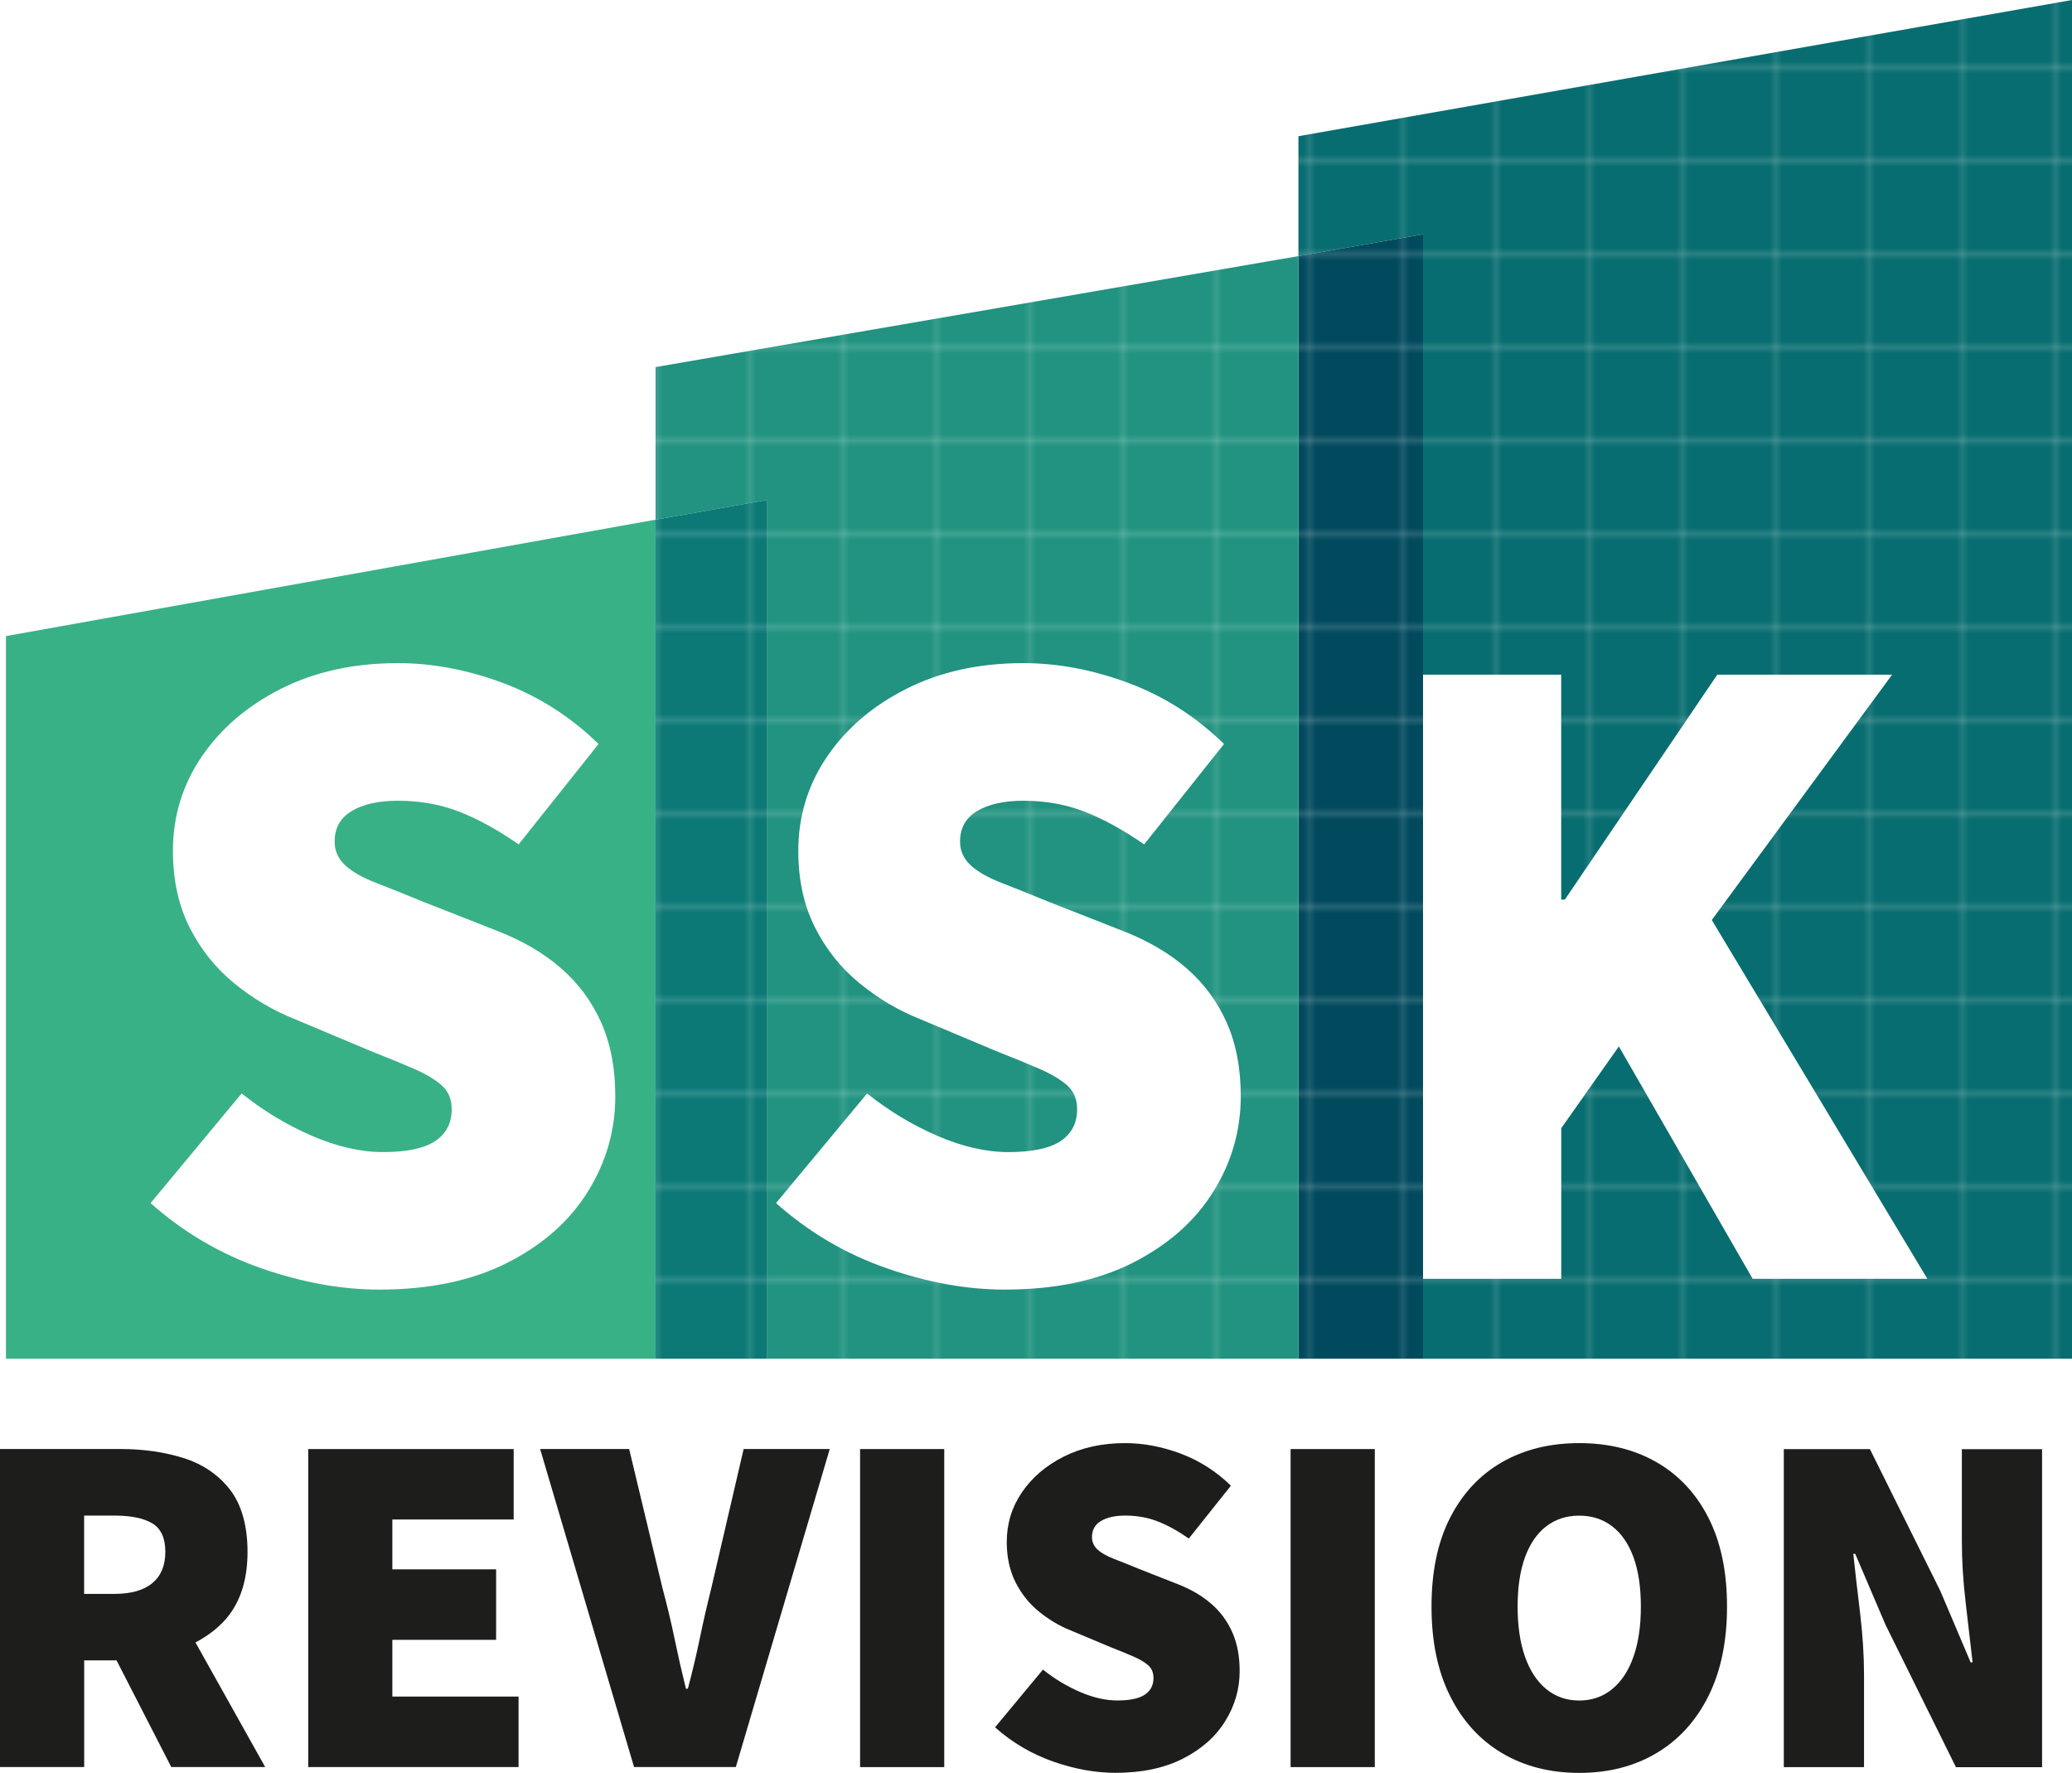 <svg xmlns="http://www.w3.org/2000/svg" xmlns:xlink="http://www.w3.org/1999/xlink" id="Layer_2" viewBox="0 0 376.59 322.2"><defs><style>.cls-1{fill:#fff;}.cls-2{fill:#219380;}.cls-3{fill:url(#New_Pattern_Swatch_7);}.cls-4{fill:#0c7976;}.cls-5{fill:#38b187;}.cls-6{fill:none;}.cls-7{fill:url(#New_Pattern_Swatch_9);}.cls-8{fill:url(#New_Pattern_Swatch_3);}.cls-9{fill:url(#New_Pattern_Swatch_6);}.cls-10{fill:#086d70;}.cls-11{fill:#014a5e;}.cls-12{fill:#1d1d1b;}</style><pattern id="New_Pattern_Swatch_6" x="0" y="0" width="14.9" height="14.9" patternTransform="translate(441.99 1012.87) scale(1.13)" patternUnits="userSpaceOnUse" viewBox="0 0 14.9 14.9"><g><rect class="cls-6" width="14.9" height="14.9"></rect><rect class="cls-10" width="14.9" height="14.9"></rect></g></pattern><pattern id="New_Pattern_Swatch_3" x="0" y="0" width="14.9" height="14.9" patternTransform="translate(441.99 1012.87) scale(1.13)" patternUnits="userSpaceOnUse" viewBox="0 0 14.9 14.9"><g><rect class="cls-6" width="14.9" height="14.9"></rect><rect class="cls-11" width="14.9" height="14.9"></rect></g></pattern><pattern id="New_Pattern_Swatch_9" x="0" y="0" width="14.9" height="14.9" patternTransform="translate(441.99 1012.87) scale(1.13)" patternUnits="userSpaceOnUse" viewBox="0 0 14.9 14.9"><g><rect class="cls-6" width="14.9" height="14.9"></rect><rect class="cls-2" x="0" width="14.9" height="14.9"></rect></g></pattern><pattern id="New_Pattern_Swatch_7" x="0" y="0" width="14.9" height="14.9" patternTransform="translate(441.99 1012.87) scale(1.13)" patternUnits="userSpaceOnUse" viewBox="0 0 14.9 14.9"><g><rect class="cls-6" width="14.9" height="14.9"></rect><rect class="cls-4" width="14.9" height="14.9"></rect></g></pattern></defs><g id="Layer_1-2"><g><g><path class="cls-12" d="M41.79,293.3c2.13-2.91,3.2-6.67,3.2-11.3s-1.07-8.57-3.2-11.3c-2.13-2.72-4.95-4.63-8.45-5.73-3.5-1.1-7.32-1.64-11.47-1.64H0v57.8H15.3v-19.39h5.88l9.95,19.39h17.07l-12.67-22.64c2.45-1.32,4.63-2.96,6.27-5.19Zm-26.5-17.87h5.51c3.02,0,5.32,.47,6.89,1.42,1.57,.95,2.36,2.67,2.36,5.16s-.79,4.38-2.36,5.69c-1.57,1.31-3.87,1.96-6.89,1.96h-5.51v-14.23Z"></path><polygon class="cls-12" points="71.31 298.01 90.17 298.01 90.17 285.2 71.31 285.2 71.31 276.14 93.36 276.14 93.36 263.34 56.02 263.34 56.02 321.13 94.25 321.13 94.25 308.32 71.31 308.32 71.31 298.01"></polygon><path class="cls-12" d="M129.29,288.58c-.77,3.08-1.47,6.12-2.09,9.12-.62,3-1.35,6.06-2.18,9.2h-.35c-.77-3.14-1.47-6.21-2.09-9.2-.62-3-1.35-6.04-2.18-9.12l-6.05-25.25h-16.18l17.07,57.8h18.5l17.07-57.8h-15.65l-5.87,25.25Z"></path><rect class="cls-12" x="156.32" y="263.34" width="15.3" height="57.8"></rect><path class="cls-12" d="M220.17,291.48c-1.66-1.45-3.71-2.66-6.14-3.6l-7.02-2.76c-1.72-.71-3.23-1.32-4.54-1.82-1.3-.5-2.3-1.06-2.98-1.69-.68-.62-1.02-1.38-1.02-2.27,0-1.3,.55-2.28,1.64-2.93,1.1-.65,2.57-.98,4.41-.98,2.13,0,4.1,.35,5.91,1.06,1.81,.71,3.69,1.75,5.64,3.11l7.65-9.6c-2.67-2.61-5.71-4.54-9.12-5.83-3.41-1.27-6.77-1.91-10.09-1.91-4.21,0-7.93,.82-11.17,2.45-3.23,1.63-5.76,3.79-7.6,6.49-1.84,2.7-2.76,5.71-2.76,9.02,0,2.79,.54,5.23,1.6,7.34,1.07,2.11,2.49,3.89,4.27,5.33,1.78,1.45,3.71,2.6,5.78,3.42l7.2,3.02c1.66,.65,3.07,1.23,4.23,1.74,1.15,.51,2.04,1.03,2.66,1.6,.62,.56,.93,1.32,.93,2.27,0,1.31-.52,2.32-1.56,3.02-1.03,.71-2.71,1.07-5.02,1.07-2.13,0-4.4-.52-6.8-1.56-2.4-1.04-4.64-2.39-6.71-4.05l-8.71,10.49c3.14,2.79,6.67,4.86,10.58,6.23,3.91,1.36,7.68,2.04,11.3,2.04,4.8,0,8.89-.86,12.27-2.58,3.38-1.72,5.94-3.99,7.68-6.8,1.75-2.82,2.63-5.85,2.63-9.12,0-2.66-.44-5.01-1.33-7.02-.89-2.02-2.16-3.75-3.83-5.2Z"></path><rect class="cls-12" x="234.57" y="263.34" width="15.3" height="57.8"></rect><path class="cls-12" d="M301.08,265.73c-4.03-2.31-8.71-3.47-14.05-3.47s-10.02,1.16-14.05,3.47c-4.03,2.32-7.17,5.68-9.42,10.09-2.26,4.41-3.38,9.8-3.38,16.14s1.12,11.77,3.38,16.27c2.25,4.51,5.39,7.96,9.42,10.36,4.03,2.39,8.72,3.6,14.05,3.6s10.02-1.2,14.05-3.6c4.03-2.4,7.18-5.85,9.43-10.36,2.25-4.5,3.38-9.93,3.38-16.27s-1.13-11.72-3.38-16.14c-2.25-4.41-5.4-7.78-9.43-10.09Zm-4.18,35.31c-.89,2.55-2.18,4.52-3.87,5.91-1.69,1.39-3.69,2.09-6,2.09s-4.31-.7-6.01-2.09c-1.69-1.4-2.97-3.37-3.86-5.91-.89-2.55-1.33-5.57-1.33-9.07s.44-6.48,1.33-8.94c.89-2.45,2.18-4.34,3.86-5.64,1.69-1.3,3.69-1.95,6.01-1.95s4.31,.65,6,1.95c1.69,1.3,2.98,3.19,3.87,5.64,.89,2.46,1.33,5.44,1.33,8.94s-.44,6.53-1.33,9.07Z"></path><path class="cls-12" d="M356.57,263.34v16.72c0,3.55,.23,7.33,.71,11.33,.47,4,.89,7.58,1.24,10.72h-.35l-5.51-12.98-12.8-25.78h-15.65v57.8h14.58v-16.72c0-3.56-.24-7.31-.71-11.25-.48-3.94-.89-7.54-1.24-10.8h.35l5.51,12.9,12.8,25.88h15.65v-57.8h-14.58Z"></path></g><g><polygon class="cls-9" points="376.59 0 376.59 246.92 258.64 246.92 258.64 42.58 235.99 46.54 235.99 24.75 376.59 0"></polygon><polygon class="cls-8" points="258.64 42.58 258.64 246.92 235.99 246.92 235.99 46.54 258.64 42.58"></polygon><polygon class="cls-7" points="235.99 46.54 235.99 246.92 139.45 246.92 139.45 90.85 119.15 94.44 119.15 66.71 235.99 46.54"></polygon><polygon class="cls-3" points="139.45 90.85 139.45 246.92 119.15 246.92 119.15 94.44 139.45 90.85"></polygon><polygon class="cls-5" points="119.15 94.44 119.15 246.92 1.08 246.92 1.08 115.6 119.15 94.44"></polygon></g><path class="cls-1" d="M68.93,234.36c-6.87,0-14.02-1.29-21.46-3.88-7.42-2.6-14.13-6.53-20.1-11.84l16.55-19.93c3.95,3.16,8.19,5.72,12.76,7.7,4.56,1.97,8.87,2.96,12.92,2.96,4.39,0,7.57-.69,9.54-2.03,1.97-1.35,2.96-3.26,2.96-5.75,0-1.8-.59-3.23-1.77-4.3-1.18-1.07-2.87-2.08-5.06-3.04-2.2-.96-4.88-2.06-8.03-3.3l-13.68-5.75c-3.95-1.57-7.6-3.74-10.98-6.5-3.38-2.75-6.08-6.13-8.11-10.13-2.02-4-3.04-8.65-3.04-13.94,0-6.3,1.75-12.01,5.24-17.14,3.49-5.13,8.3-9.24,14.43-12.33,6.14-3.09,13.21-4.65,21.21-4.65,6.3,0,12.69,1.21,19.16,3.63,6.47,2.43,12.25,6.12,17.32,11.07l-14.53,18.24c-3.71-2.58-7.29-4.56-10.72-5.91-3.44-1.35-7.19-2.02-11.23-2.02-3.49,0-6.28,.62-8.37,1.86-2.08,1.24-3.12,3.09-3.12,5.57,0,1.69,.65,3.13,1.94,4.32s3.19,2.25,5.66,3.2c2.47,.96,5.35,2.12,8.62,3.46l13.33,5.24c4.62,1.8,8.51,4.08,11.66,6.85,3.16,2.76,5.58,6.05,7.27,9.88,1.69,3.82,2.53,8.28,2.53,13.33,0,6.2-1.66,11.97-4.99,17.32-3.31,5.35-8.18,9.65-14.6,12.92-6.42,3.26-14.2,4.89-23.31,4.89Z"></path><path class="cls-1" d="M182.59,234.36c-6.86,0-14.02-1.29-21.44-3.88-7.44-2.6-14.13-6.53-20.11-11.84l16.56-19.93c3.93,3.16,8.19,5.72,12.74,7.7,4.56,1.97,8.88,2.96,12.92,2.96,4.4,0,7.57-.69,9.55-2.03,1.97-1.35,2.96-3.26,2.96-5.75,0-1.8-.59-3.23-1.77-4.3-1.18-1.07-2.87-2.08-5.07-3.04-2.2-.96-4.87-2.06-8.03-3.3l-13.68-5.75c-3.95-1.57-7.6-3.74-10.98-6.5-3.37-2.75-6.08-6.13-8.1-10.13-2.03-4-3.05-8.65-3.05-13.94,0-6.3,1.75-12.01,5.24-17.14,3.49-5.13,8.3-9.24,14.45-12.33,6.13-3.09,13.2-4.65,21.2-4.65,6.31,0,12.7,1.21,19.18,3.63,6.47,2.43,12.25,6.12,17.31,11.07l-14.52,18.24c-3.73-2.58-7.3-4.56-10.74-5.91-3.44-1.35-7.18-2.02-11.23-2.02-3.49,0-6.28,.62-8.36,1.86-2.09,1.24-3.13,3.09-3.13,5.57,0,1.69,.66,3.13,1.95,4.32,1.29,1.18,3.18,2.25,5.65,3.2,2.49,.96,5.35,2.12,8.62,3.46l13.35,5.24c4.62,1.8,8.5,4.08,11.66,6.85,3.15,2.76,5.57,6.05,7.26,9.88,1.69,3.82,2.53,8.28,2.53,13.33,0,6.2-1.65,11.97-4.98,17.32s-8.19,9.65-14.61,12.92c-6.42,3.26-14.19,4.89-23.31,4.89Z"></path><path class="cls-1" d="M258.64,232.4V122.61h25.11v40.87h.67l27.7-40.87h31.77l-32.77,44.59,39.18,65.2h-31.75l-24.32-42.23-10.47,14.86v27.37h-25.11Z"></path></g></g></svg>